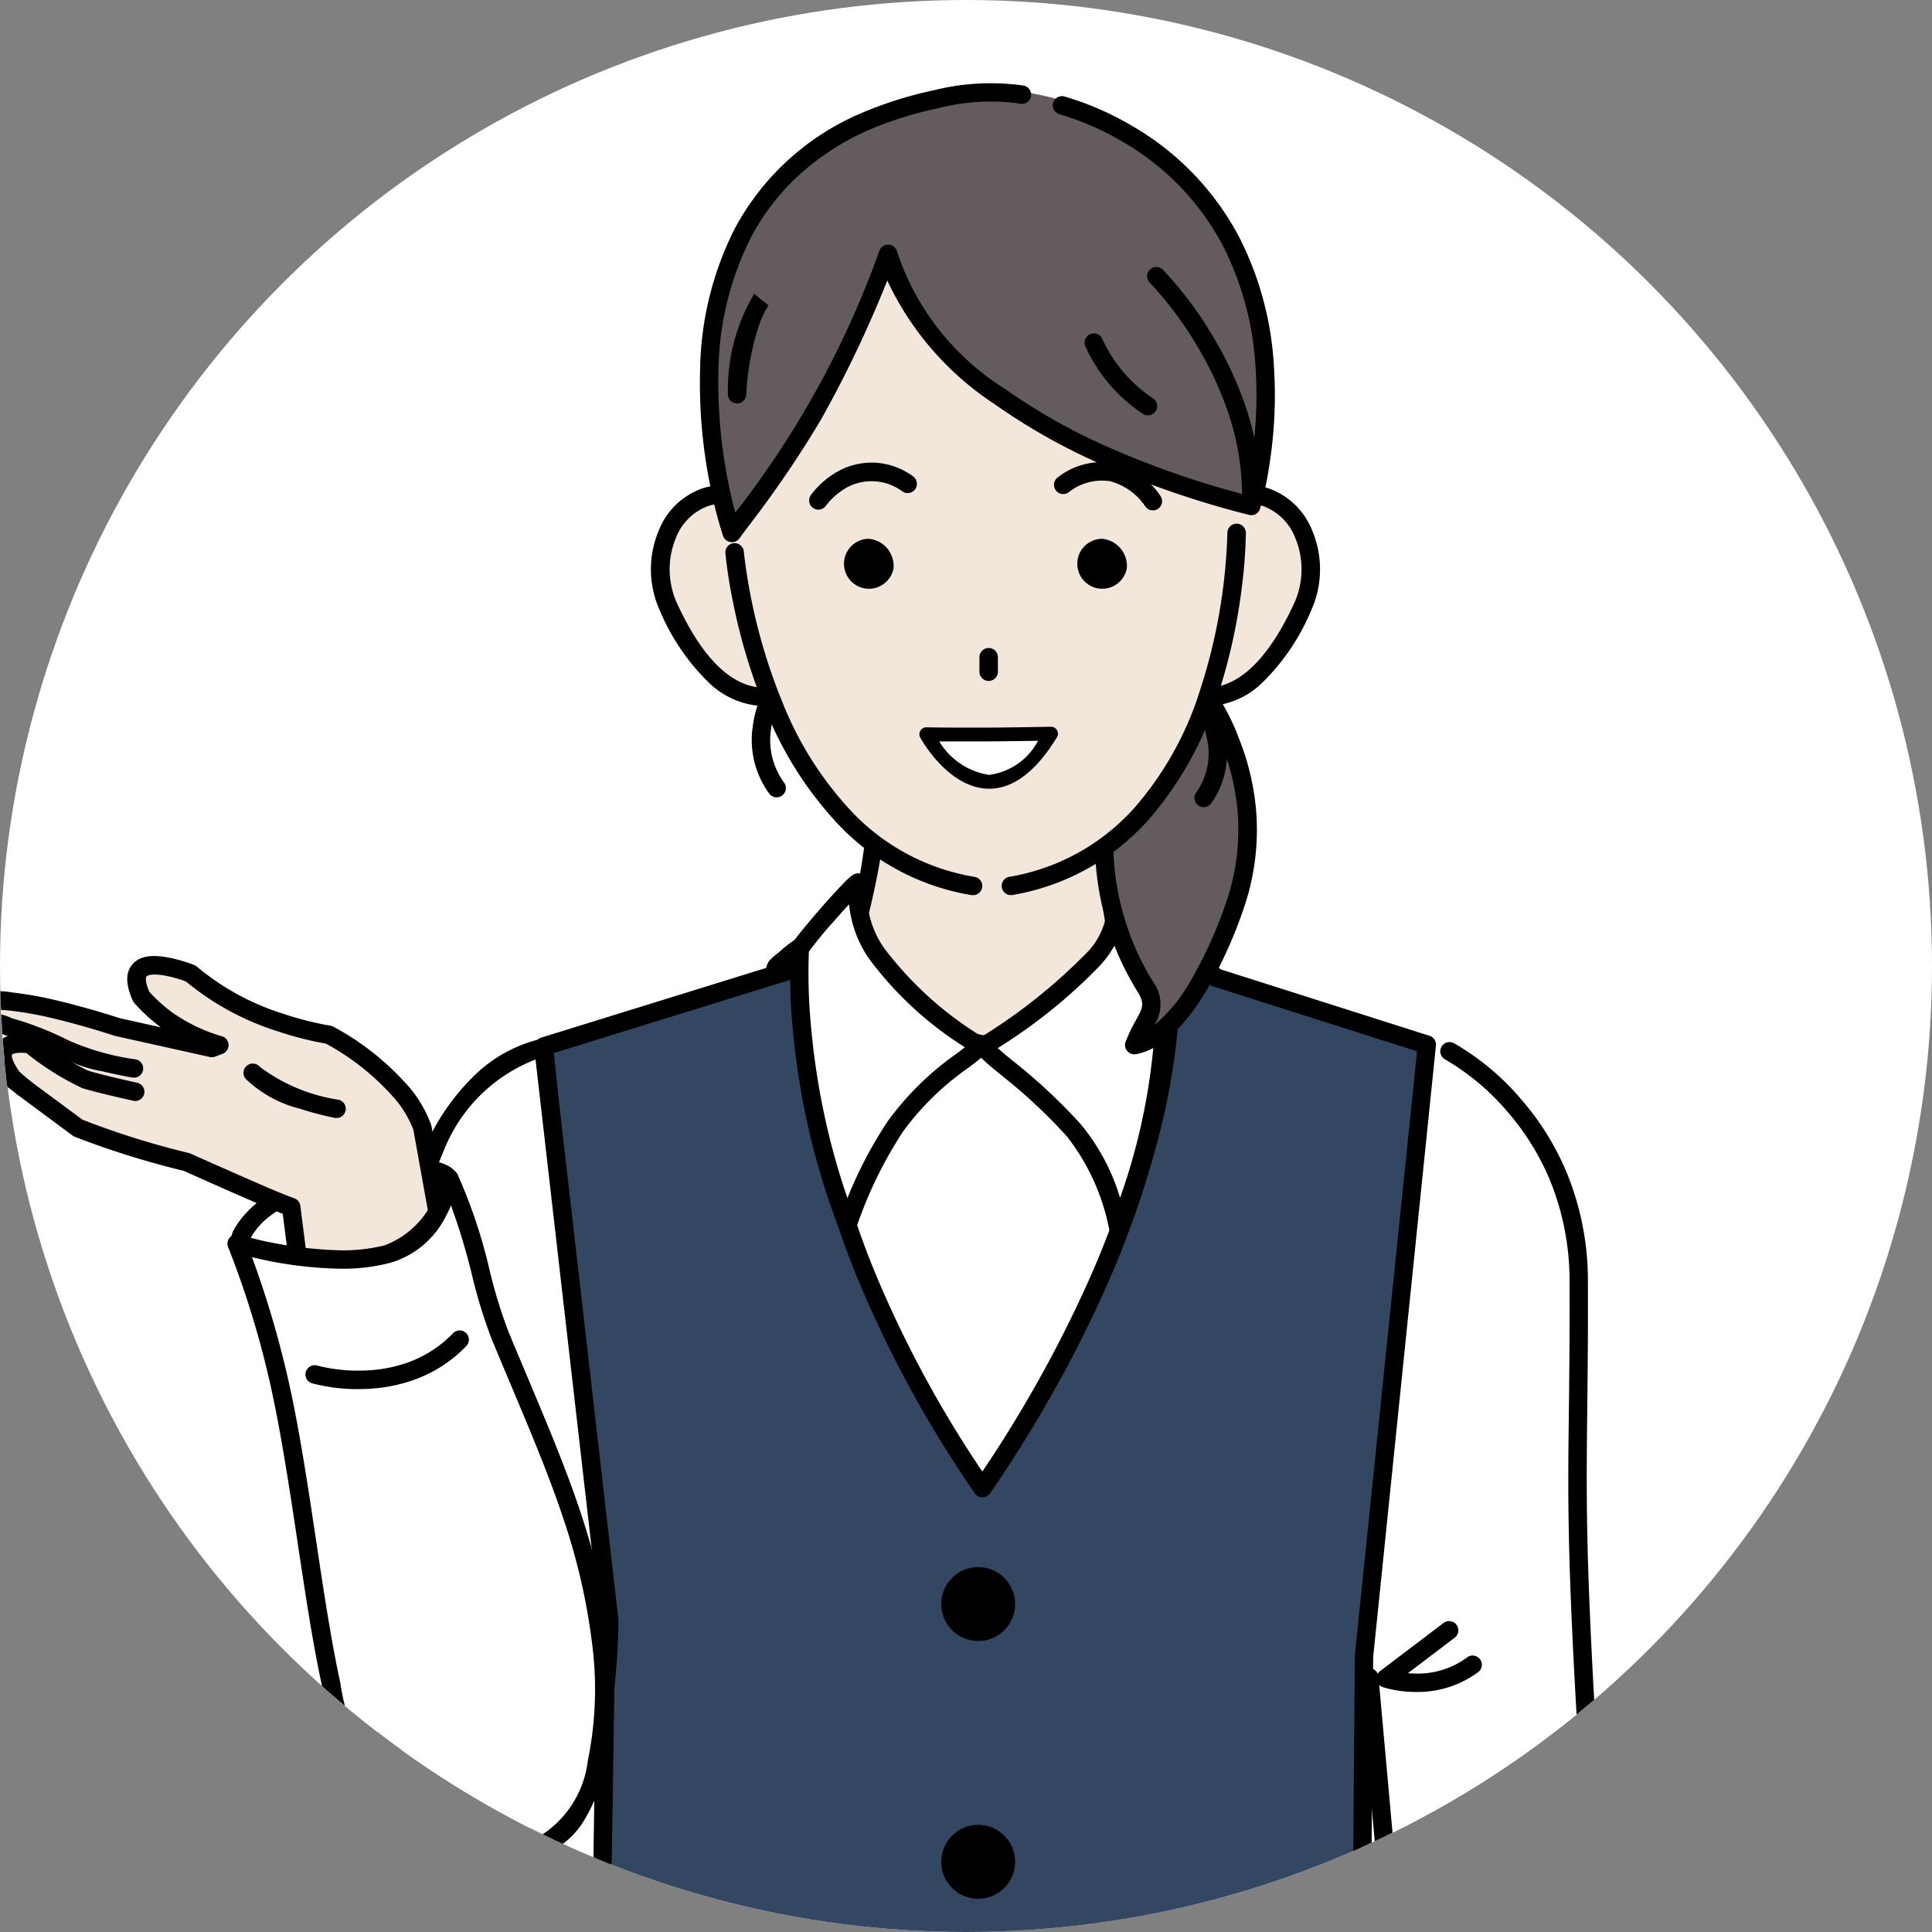 <svg xmlns="http://www.w3.org/2000/svg" xmlns:xlink="http://www.w3.org/1999/xlink" width="68" height="68" viewBox="0 0 68 68">
  <rect x="0" y="0" width="68" height="68" fill="#808080" stroke="none"/>
  <defs>
    <clipPath id="clip-path">
      <circle id="Ellipse_10" data-name="Ellipse 10" cx="34" cy="34" r="34" transform="translate(0)" fill="#fff"/>
    </clipPath>
    <clipPath id="clip-path-2">
      <rect id="Rectangle_53" data-name="Rectangle 53" width="61" height="69" transform="translate(0.429 0.057)" fill="#fff" stroke="#707070" stroke-width="1"/>
    </clipPath>
    <clipPath id="clip-path-3">
      <rect id="Rectangle_52" data-name="Rectangle 52" width="59.493" height="75.853" fill="none"/>
    </clipPath>
  </defs>
  <g id="Group_71" data-name="Group 71" transform="translate(-393 -740)">
    <circle id="Ellipse_6" data-name="Ellipse 6" cx="34" cy="34" r="34" transform="translate(393 740)" fill="#fff"/>
    <g id="Group_70" data-name="Group 70">
      <g id="Mask_Group_7" data-name="Mask Group 7" transform="translate(393 740)" clip-path="url(#clip-path)">
        <g id="Mask_Group_3" data-name="Mask Group 3" transform="translate(-2.429 1.943)" clip-path="url(#clip-path-2)">
          <g id="Group_23" data-name="Group 23" transform="translate(0 0.971)">
            <g id="Group_22" data-name="Group 22" clip-path="url(#clip-path-3)">
              <path id="Path_38" data-name="Path 38" d="M190.944,145.369c-.507-8.624-.156-7.6-.211-14.237a9.665,9.665,0,0,0-5.272-8.647l-2.1,19.947.457,6.257,1.252,15.681s-.094.3,3.541.01,3.3-.482,3.3-.482-.137-4.474-.963-18.528" transform="translate(-132.739 -88.669)" fill="#fff"/>
              <path id="Path_39" data-name="Path 39" d="M185.7,198.579h-.083a3.951,3.951,0,0,1-1.1-.17.325.325,0,0,1-.092-.566l2.242-1.7a.325.325,0,0,1,.393.517l-1.658,1.259c.078.006.161.011.248.012a2.912,2.912,0,0,0,1.821-.558.325.325,0,1,1,.387.521A3.581,3.581,0,0,1,185.7,198.579Z" transform="translate(-133.419 -141.942)"/>
              <path id="Line_2" data-name="Line 2" d="M.857,18.436a.325.325,0,0,1-.323-.3L-1.175-.823a.325.325,0,0,1,.294-.353.325.325,0,0,1,.353.294L1.181,18.082a.325.325,0,0,1-.294.353Z" transform="translate(51.474 56.978)"/>
              <path id="Path_40" data-name="Path 40" d="M198.465,164.093a.325.325,0,0,1-.325-.318c0-.033-.077-3.417-.893-17.295-.362-6.163-.339-8.179-.3-11.231.014-1.228.03-2.621.023-4.522a9.345,9.345,0,0,0-.687-3.553,8.882,8.882,0,0,0-1.5-2.42,8.428,8.428,0,0,0-2.187-1.835.325.325,0,0,1,.3-.577,8.9,8.9,0,0,1,2.361,1.965,9.535,9.535,0,0,1,1.616,2.6,9.987,9.987,0,0,1,.743,3.816c.007,1.906-.009,3.3-.023,4.531-.034,3.038-.057,5.045.3,11.185.817,13.9.893,17.287.894,17.319a.325.325,0,0,1-.318.331Z" transform="translate(-139.298 -88.541)"/>
              <path id="Path_41" data-name="Path 41" d="M118.3,134.1l-9.356,1.483L99.924,134.1V116.746H118.3Z" transform="translate(-72.337 -84.515)" fill="#fff"/>
              <path id="Path_42" data-name="Path 42" d="M113.185,92.034l5.882.963,6.294-1.393a7.926,7.926,0,0,1-1.75-2.8,61.271,61.271,0,0,1-.738-7.12H115.46s-.152,4.928-.907,6.922c-.285.754-1.369,3.426-1.369,3.426" transform="translate(-81.937 -59.134)" fill="#f3e6db"/>
              <path id="Path_43" data-name="Path 43" d="M118.215,92.47a.324.324,0,0,1-.052,0l-5.882-.963a.325.325,0,0,1-.249-.443c.011-.027,1.085-2.677,1.366-3.419.727-1.921.884-6.768.886-6.817a.325.325,0,0,1,.325-.315h7.413a.325.325,0,0,1,.324.31,61.335,61.335,0,0,0,.732,7.072,7.359,7.359,0,0,0,1.667,2.637.325.325,0,0,1-.166.54l-6.294,1.393A.325.325,0,0,1,118.215,92.47Zm-5.429-1.543,5.419.887,5.7-1.261a6.814,6.814,0,0,1-1.462-2.537,59.125,59.125,0,0,1-.728-6.857h-6.792a29.016,29.016,0,0,1-.916,6.712C113.784,88.457,113.1,90.161,112.787,90.927Z" transform="translate(-81.085 -58.282)"/>
              <path id="Path_44" data-name="Path 44" d="M106.806,140.269l1.847,13.741H78l2.1-13.537.1-6.52L77.97,112.268l7.794-2.5a9.785,9.785,0,0,1,.72-.787,4.391,4.391,0,0,1,1.86-.893,8.061,8.061,0,0,0-.889,1.225c-.044.293-1.319,7.693,6,18.4,6.847-10.016,6.711-17.258,6.578-18.329a8.236,8.236,0,0,0-.931-1.3,4.392,4.392,0,0,1,1.86.893,9.688,9.688,0,0,1,.7.758L109.1,112.1l-2.217,21.532Z" transform="translate(-56.444 -78.242)" fill="#344762"/>
              <path id="Path_45" data-name="Path 45" d="M108.055,153.245a.325.325,0,0,1-.321-.278l-1.941-13.3a.324.324,0,0,1,0-.05l.055-6.837q0-.015,0-.031l2.19-21.269-7.188-2.287a.325.325,0,0,1-.15-.1,3.756,3.756,0,0,0-.5-.436c-.132-.1-.258-.2-.359-.3a2.794,2.794,0,0,0-.456-.342q.107.166.214.345a.325.325,0,0,1,.043.126,11.062,11.062,0,0,1-.007,1.972,23.767,23.767,0,0,1-.672,3.957,34.058,34.058,0,0,1-1.99,5.634,45.842,45.842,0,0,1-3.963,6.989.325.325,0,0,1-.536,0,40.9,40.9,0,0,1-4.024-7.314,29.3,29.3,0,0,1-1.762-5.774,17.006,17.006,0,0,1-.269-5.526l0-.015a.325.325,0,0,1,.043-.121q.088-.146.177-.283a2.932,2.932,0,0,0-.517.379l-.028.026a.325.325,0,0,1-.118.555l-8.318,2.577,2.143,21.526a.323.323,0,0,1,0,.037l-.106,6.816a.323.323,0,0,1,0,.046l-2.055,12.9a.325.325,0,1,1-.642-.1l2.051-12.881.105-6.775-2.168-21.771a.325.325,0,0,1,.227-.342l7.924-2.455a.51.51,0,0,1,.163-.313,2.517,2.517,0,0,1,.226-.195c.055-.044.112-.089.149-.125a4.466,4.466,0,0,1,1.171-.745c.165-.075.336-.145.481-.195.184-.064.374-.129.53.023a.327.327,0,0,1,.012.455,7.5,7.5,0,0,0-.818,1.119,16.532,16.532,0,0,0,.272,5.26,28.653,28.653,0,0,0,1.723,5.645,39.862,39.862,0,0,0,3.692,6.8,44.814,44.814,0,0,0,3.639-6.493,33.408,33.408,0,0,0,1.953-5.526,23.118,23.118,0,0,0,.654-3.848,11.19,11.19,0,0,0,.018-1.776,7.68,7.68,0,0,0-.857-1.183.327.327,0,0,1,.012-.455c.155-.152.349-.086.52-.028.14.048.3.114.464.186a4.323,4.323,0,0,1,1.144.732c.08.075.194.165.314.26a4.951,4.951,0,0,1,.524.454l7.355,2.34a.325.325,0,0,1,.225.343L106.494,132.8l-.055,6.8,1.938,13.271a.325.325,0,0,1-.322.372Z" transform="translate(-55.734 -77.392)"/>
              <path id="Path_46" data-name="Path 46" d="M128.8,190.53a1.3,1.3,0,1,0,1.3-1.3,1.3,1.3,0,0,0-1.3,1.3" transform="translate(-93.242 -136.987)"/>
              <path id="Path_47" data-name="Path 47" d="M128.8,223.39a1.3,1.3,0,1,0,1.3-1.3,1.3,1.3,0,0,0-1.3,1.3" transform="translate(-93.242 -160.775)"/>
              <path id="Path_48" data-name="Path 48" d="M128.8,256.218a1.3,1.3,0,1,0,1.3-1.3,1.3,1.3,0,0,0-1.3,1.3" transform="translate(-93.242 -184.54)"/>
              <path id="Path_49" data-name="Path 49" d="M140.664,106.047A15.289,15.289,0,0,0,139,103.585c.164,1.551-.872,2.758-4.587,5.257-.287.193,1.46,1.153,3.1,3.01a8.006,8.006,0,0,1,1.565,3.44,20.788,20.788,0,0,0,1.594-9.245" transform="translate(-97.279 -74.98)" fill="#fff"/>
              <path id="Path_50" data-name="Path 50" d="M138.149,102.4h0c.189,0,.29.134.473.375.114.151.264.359.434.6.251.361.516.757.708,1.062.108.17.192.309.25.412a.743.743,0,0,1,.124.337,16.218,16.218,0,0,1-.026,2.771,22.517,22.517,0,0,1-1.592,6.606.325.325,0,0,1-.621-.068,7.729,7.729,0,0,0-1.488-3.28,19.132,19.132,0,0,0-2.315-2.16c-.66-.54-.907-.742-.893-1.028a.388.388,0,0,1,.174-.306,19.594,19.594,0,0,0,3.684-2.928,2.516,2.516,0,0,0,.761-2.026.336.336,0,0,1,.083-.261A.329.329,0,0,1,138.149,102.4Zm1.343,2.852a13.388,13.388,0,0,0-.729-1.154c-.125-.184-.237-.347-.336-.488a3.591,3.591,0,0,1-.876,1.611,18.855,18.855,0,0,1-3.578,2.883c.136.124.343.294.534.45a19.7,19.7,0,0,1,2.391,2.233,7.374,7.374,0,0,1,1.381,2.587,21.959,21.959,0,0,0,.741-2.571,21.679,21.679,0,0,0,.445-2.9A15.778,15.778,0,0,0,139.491,105.25Z" transform="translate(-96.427 -74.128)"/>
              <path id="Path_51" data-name="Path 51" d="M110.72,104.312a14.686,14.686,0,0,1,2.064-2.345c-.164,1.551.485,3.2,4.2,5.7.269.181-1.662,1.056-2.889,2.855a15.025,15.025,0,0,0-1.7,3.481,24.782,24.782,0,0,1-1.676-9.695" transform="translate(-80.138 -73.808)" fill="#fff"/>
              <path id="Path_52" data-name="Path 52" d="M111.924,100.78a.332.332,0,0,1,.246.109.336.336,0,0,1,.083.26,3.288,3.288,0,0,0,.593,2.283,12.414,12.414,0,0,0,3.464,3.117.374.374,0,0,1,.169.3.6.6,0,0,1-.265.45c-.108.094-.25.2-.431.337a9.757,9.757,0,0,0-2.274,2.217,14.82,14.82,0,0,0-1.656,3.4.325.325,0,0,1-.613.019,25.436,25.436,0,0,1-1.121-3.746,26.531,26.531,0,0,1-.488-3.128,19.96,19.96,0,0,1-.09-2.931.564.564,0,0,1,.134-.33c.2-.283.7-.872,1.106-1.331.232-.261.441-.486.6-.653C111.665,100.864,111.77,100.78,111.924,100.78Zm3.752,6.124a12.445,12.445,0,0,1-3.372-3.113,4.078,4.078,0,0,1-.706-1.919c-.144.155-.316.346-.514.572a14.07,14.07,0,0,0-.9,1.093,20.029,20.029,0,0,0,.092,2.816,25.885,25.885,0,0,0,.477,3.046,25.043,25.043,0,0,0,.788,2.814,14.752,14.752,0,0,1,1.429-2.721,10.324,10.324,0,0,1,2.42-2.37C115.489,107.048,115.591,106.971,115.677,106.9Z" transform="translate(-79.285 -72.957)"/>
              <path id="Path_53" data-name="Path 53" d="M62.679,123.022c-2.965.67-5.243,4.343-5.613,12.354-.411,8.914-.914,14.589,3.469,15.411.7.132,4.28,1.436,4.46-7.608Z" transform="translate(-41.122 -89.058)" fill="#fff"/>
              <path id="Path_54" data-name="Path 54" d="M61.825,121.845a.325.325,0,0,1,.323.288l2.315,20.158a.325.325,0,0,1,0,.044,21.5,21.5,0,0,1-.426,4.138,7.686,7.686,0,0,1-.931,2.449,3.27,3.27,0,0,1-1.233,1.186,2.647,2.647,0,0,1-1.229.292,3.956,3.956,0,0,1-.906-.118l-.119-.026a4.491,4.491,0,0,1-1.469-.535,3.866,3.866,0,0,1-1.091-.971,6.756,6.756,0,0,1-1.172-3.042c-.417-2.442-.26-5.727-.063-9.886q.031-.643.062-1.311a23.492,23.492,0,0,1,1.867-9.059,7.853,7.853,0,0,1,1.78-2.437,4.982,4.982,0,0,1,2.22-1.16A.325.325,0,0,1,61.825,121.845Zm1.99,20.5-2.269-19.761a5.66,5.66,0,0,0-3.209,3.155,22.881,22.881,0,0,0-1.8,8.8q-.031.668-.062,1.312a51.074,51.074,0,0,0,.054,9.746,6.142,6.142,0,0,0,1.046,2.754,3.387,3.387,0,0,0,2.165,1.264c.042.008.089.018.143.031a3.387,3.387,0,0,0,.762.1,2,2,0,0,0,.931-.219,2.634,2.634,0,0,0,.984-.958C63.333,147.359,63.755,145.263,63.815,142.343Z" transform="translate(-40.268 -88.206)"/>
              <path id="Path_55" data-name="Path 55" d="M42.7,138.785c2.421-.5,3.861-.451,4.088.032.542,1.152-1.584,2.709-4.006,3.213s-3.572-.721-3.328-1.229c.131-.272.824-1.512,3.246-2.016" transform="translate(-28.541 -100.213)" fill="#fff"/>
              <path id="Path_56" data-name="Path 56" d="M44.628,137.254c.9,0,1.425.188,1.606.573a1.326,1.326,0,0,1-.054,1.188,3.983,3.983,0,0,1-1.6,1.5A8.779,8.779,0,0,1,42,141.5a5.723,5.723,0,0,1-1.16.126,3.71,3.71,0,0,1-1.552-.307,2.027,2.027,0,0,1-.878-.712.822.822,0,0,1-.1-.794c.184-.383.978-1.674,3.473-2.193A14.621,14.621,0,0,1,44.628,137.254Zm-3.787,3.719a5.073,5.073,0,0,0,1.028-.112c1.7-.353,3.3-1.271,3.731-2.135a.684.684,0,0,0,.047-.621s-.134-.2-1.018-.2a14.209,14.209,0,0,0-2.709.348,5.346,5.346,0,0,0-2.341,1.027,2.521,2.521,0,0,0-.677.81.344.344,0,0,0,.094.218,1.483,1.483,0,0,0,.62.443A3.172,3.172,0,0,0,40.841,140.973Z" transform="translate(-27.69 -99.361)"/>
              <path id="Path_57" data-name="Path 57" d="M18.144,118.234a6.748,6.748,0,0,0-3.288-3.269,10.629,10.629,0,0,1-4.866-2.158s-2.569-1.031-1.74.817a5.646,5.646,0,0,0,.89.816,6.2,6.2,0,0,0,1.854.89l-.264.1-3.317-.738s-4.816-1.614-5.125-.582c.059.028.23.128.684.417,0,0-2.224-1.082-1.724.408l.738.4s1.62,1.064,2.264,1.6l1.779,1.314a30.057,30.057,0,0,0,3.817,1.2s1.356.607,2.616,1.153a6.168,6.168,0,0,0,1.266.5s.431,1.683.432,1.7l2.519.335,2.071-1.512c-.164-.8-.608-3.392-.608-3.392" transform="translate(-0.852 -81.456)" fill="#f3e6db"/>
              <path id="Path_58" data-name="Path 58" d="M5.13,118.261s.006-.008.008-.013c-.058-.028-.008.013-.008.013" transform="translate(-3.699 -85.595)" fill="#f3e6db"/>
              <path id="Path_59" data-name="Path 59" d="M12.917,122.38a.325.325,0,0,1-.322-.284l-.215-1.686c-.262-.1-.563-.224-.9-.369C10.348,119.55,9.122,119,8.9,118.9A30.327,30.327,0,0,1,5.062,117.7a.324.324,0,0,1-.077-.042L3.207,116.34l-.014-.011c-.6-.493-2.079-1.473-2.224-1.569l-.726-.393a.325.325,0,0,1-.153-.182A1.39,1.39,0,0,1,0,113.619a.682.682,0,0,1,.224-.461,1.088,1.088,0,0,1,.961-.147l0,0a.727.727,0,0,1,.279-.259,2.46,2.46,0,0,1,1.365-.135,13.1,13.1,0,0,1,1.7.309c1.05.252,1.98.557,2.118.6l1.444.321a5.934,5.934,0,0,1-.94-.863.325.325,0,0,1-.05-.079c-.261-.581-.257-1.018.012-1.3s.7-.331,1.351-.192a5.4,5.4,0,0,1,.793.239.325.325,0,0,1,.1.059,8.856,8.856,0,0,0,3.032,1.656,11.01,11.01,0,0,0,1.666.422.326.326,0,0,1,.109.037,9.465,9.465,0,0,1,2.485,1.925,4.319,4.319,0,0,1,.96,1.545q0,.013.006.026l.608,3.392a.325.325,0,0,1-.639.115l-.606-3.378a3.76,3.76,0,0,0-.813-1.267,8.689,8.689,0,0,0-2.265-1.762,11.855,11.855,0,0,1-1.7-.435,9.573,9.573,0,0,1-3.227-1.753,4.832,4.832,0,0,0-.645-.189c-.48-.1-.691-.043-.739.008-.034.035-.055.192.092.538a5.224,5.224,0,0,0,.8.726,5.931,5.931,0,0,0,1.733.839.325.325,0,0,1,.049.623l-.264.1a.325.325,0,0,1-.184.013l-3.317-.738-.033-.009c-.01,0-1-.333-2.084-.593a12.439,12.439,0,0,0-1.606-.293,3.437,3.437,0,0,0-.713-.012l.24.152a.325.325,0,0,1-.317.566,4.981,4.981,0,0,0-.646-.25c-.513-.155-.663-.079-.677-.071a.41.41,0,0,0,.014.215l.619.335.024.014c.066.044,1.631,1.072,2.286,1.613L5.336,117.1a29.037,29.037,0,0,0,3.718,1.166.325.325,0,0,1,.075.023c.014.006,1.368.613,2.612,1.152.406.176.759.319,1.049.425a.325.325,0,0,1,.21.264l.24,1.88a.325.325,0,0,1-.281.363Z" transform="translate(0 -80.603)"/>
              <path id="Path_60" data-name="Path 60" d="M5.227,121.571a.324.324,0,0,1-.233-.1h0A7.327,7.327,0,0,0,2.927,120.1a.325.325,0,0,1-.193-.31,1.267,1.267,0,0,1,.519-.952,1.708,1.708,0,0,1,1.561-.039,11.3,11.3,0,0,1,2.015.789,8.818,8.818,0,0,0,2.365.665.325.325,0,0,1-.109.64c-.021,0-.514-.088-1.08-.222A4.753,4.753,0,0,1,6.44,120.1a11.484,11.484,0,0,0-1.825-.691l-.013,0a1.156,1.156,0,0,0-.986-.037.519.519,0,0,0-.185.242,7.774,7.774,0,0,1,2.029,1.406.325.325,0,0,1-.233.551Z" transform="translate(-1.979 -85.879)"/>
              <path id="Path_61" data-name="Path 61" d="M12.965,123.656a.326.326,0,0,1-.07-.008c-.051-.011-1.246-.275-1.8-.445a9.784,9.784,0,0,1-1.967-1.235,1.607,1.607,0,0,0-.247-.009c-.186.009-.253.054-.26.065s-.052.174.327.693a.325.325,0,0,1-.524.384c-.166-.227-.671-.916-.354-1.422a.9.9,0,0,1,.795-.369,2.251,2.251,0,0,1,.451.03.325.325,0,0,1,.14.063,9.8,9.8,0,0,0,1.83,1.18c.524.162,1.732.429,1.744.431a.325.325,0,0,1-.07.642Z" transform="translate(-5.771 -87.818)"/>
              <path id="Path_62" data-name="Path 62" d="M43.109,126.959a.327.327,0,0,1-.061-.006,11.22,11.22,0,0,1-1.247-.328,4.194,4.194,0,0,1-1.887-1.046.325.325,0,0,1,.5-.42,6.165,6.165,0,0,0,2.76,1.155.325.325,0,0,1-.06.644Z" transform="translate(-28.838 -90.522)"/>
              <path id="Path_63" data-name="Path 63" d="M38.976,142a32.794,32.794,0,0,1,1.668,5.679c.968,4.8,1.407,11.318,2.854,13.075,0,0,2.182,4.071,6.244,2.417,2.053-.836,2.334-4.641,2.095-6.844-.428-3.939-1.824-6.826-3.588-11.082-.648-1.562-.866-3.6-1.788-5.527a3.409,3.409,0,0,1-2.2,2.656A11.862,11.862,0,0,1,38.976,142" transform="translate(-28.216 -101.143)" fill="#fff"/>
              <path id="Path_64" data-name="Path 64" d="M45.609,138.538a.325.325,0,0,1,.293.185,18.233,18.233,0,0,1,1.12,3.348,17.338,17.338,0,0,0,.674,2.194c.226.544.445,1.066.658,1.571,1.439,3.418,2.575,6.118,2.954,9.6a13.126,13.126,0,0,1-.194,4.041,6.244,6.244,0,0,1-.72,1.9,2.934,2.934,0,0,1-1.382,1.243,5.353,5.353,0,0,1-2.017.419,4.578,4.578,0,0,1-2.021-.472,5.709,5.709,0,0,1-1.445-1.024,6.754,6.754,0,0,1-1.154-1.458,8.538,8.538,0,0,1-1.242-3.34c-.323-1.472-.584-3.206-.859-5.04-.245-1.629-.5-3.314-.8-4.813a32.747,32.747,0,0,0-1.649-5.617.325.325,0,0,1,.394-.437,14.28,14.28,0,0,0,3.579.546,5.98,5.98,0,0,0,1.531-.175,3.089,3.089,0,0,0,1.959-2.393.325.325,0,0,1,.321-.274ZM47,162.386a4.708,4.708,0,0,0,1.772-.371,3.621,3.621,0,0,0,1.712-2.679,12.441,12.441,0,0,0,.182-3.829,22.06,22.06,0,0,0-1.047-4.686c-.5-1.506-1.13-3-1.859-4.733-.213-.505-.433-1.028-.659-1.574a17.79,17.79,0,0,1-.7-2.279,23.04,23.04,0,0,0-.735-2.431c-.047.113-.1.231-.166.352a3.188,3.188,0,0,1-2,1.676,6.622,6.622,0,0,1-1.7.2,14.1,14.1,0,0,1-3.137-.407,34.83,34.83,0,0,1,1.451,5.137c.306,1.514.56,3.207.806,4.845.274,1.824.533,3.547.851,5a8.024,8.024,0,0,0,1.128,3.09.326.326,0,0,1,.036.053,6.105,6.105,0,0,0,1.062,1.339,5.046,5.046,0,0,0,1.275.9A3.933,3.933,0,0,0,47,162.386Z" transform="translate(-27.364 -100.291)"/>
              <path id="Path_65" data-name="Path 65" d="M49.593,161.155a6.253,6.253,0,0,1-1.636-.206.325.325,0,0,1,.185-.623h0a5.83,5.83,0,0,0,1.694.174,5,5,0,0,0,1.546-.3,4.135,4.135,0,0,0,1.531-1,.325.325,0,1,1,.466.452,4.78,4.78,0,0,1-1.783,1.16,5.658,5.658,0,0,1-1.756.337Q49.713,161.155,49.593,161.155Z" transform="translate(-34.549 -115.177)"/>
              <path id="Path_66" data-name="Path 66" d="M154.207,83.041c-.413,1.3-1.815,4.752-3.6,5.076.365-.973.9-1.209.406-2.028-3.751-6.24.8-11.7,1.478-11.108a8.438,8.438,0,0,1,1.717,8.06" transform="translate(-108.26 -54.249)" fill="#635b5e"/>
              <path id="Path_67" data-name="Path 67" d="M149.755,87.59a.325.325,0,0,1-.3-.439,5.474,5.474,0,0,1,.36-.754c.239-.433.32-.579.071-.993a9.928,9.928,0,0,1-1.506-5.565,9.339,9.339,0,0,1,.387-2.319,9.028,9.028,0,0,1,.783-1.848c.538-.952,1.354-1.912,1.963-1.912a.513.513,0,0,1,.341.123,7.873,7.873,0,0,1,1.6,2.618,8.813,8.813,0,0,1,.6,2.589,8.472,8.472,0,0,1-.387,3.2,15.855,15.855,0,0,1-1.315,2.968c-.814,1.388-1.667,2.171-2.537,2.329A.325.325,0,0,1,149.755,87.59Zm1.718-13.169a1.764,1.764,0,0,0-.561.45,6.425,6.425,0,0,0-.951,1.4,8.646,8.646,0,0,0-.941,3.811,9.344,9.344,0,0,0,1.419,4.984,1.322,1.322,0,0,1,.012,1.512,5.752,5.752,0,0,0,1.338-1.655,15.156,15.156,0,0,0,1.256-2.836,7.825,7.825,0,0,0,.358-2.953,8.164,8.164,0,0,0-.553-2.4A7.8,7.8,0,0,0,151.473,74.421Z" transform="translate(-107.408 -53.397)"/>
              <path id="Path_68" data-name="Path 68" d="M105.526,80.972a.324.324,0,0,1-.261-.131,3.2,3.2,0,0,1-.575-2.4,3.913,3.913,0,0,1,.344-1.155.325.325,0,0,1,.577.3,3.326,3.326,0,0,0-.28.967,2.524,2.524,0,0,0,.456,1.9.325.325,0,0,1-.261.518Z" transform="translate(-75.761 -55.822)"/>
              <path id="Path_69" data-name="Path 69" d="M161.4,81.818a.325.325,0,0,1-.261-.518,2.366,2.366,0,0,0,.359-1.96,3.881,3.881,0,0,0-.379-1.049.325.325,0,0,1,.561-.327,4.468,4.468,0,0,1,.45,1.224,3.033,3.033,0,0,1-.469,2.5A.324.324,0,0,1,161.4,81.818Z" transform="translate(-116.605 -56.323)"/>
              <path id="Path_70" data-name="Path 70" d="M157.852,54.857c-.5,1.513-1.562,4.141-.166,4.606s2.9-.116,4.249-3.048c.666-1.449.1-3.375-1.3-3.84s-2.28.769-2.785,2.282" transform="translate(-113.65 -37.988)" fill="#f3e6db"/>
              <path id="Path_71" data-name="Path 71" d="M159.206,51.3a2.158,2.158,0,0,1,.681.116,2.561,2.561,0,0,1,1.517,1.463,3.511,3.511,0,0,1-.026,2.821,7.7,7.7,0,0,1-1.76,2.586,2.911,2.911,0,0,1-1.944.794,2.984,2.984,0,0,1-.942-.16,1.225,1.225,0,0,1-.737-.637c-.475-.961.093-2.615.55-3.945.053-.154.1-.3.148-.435C157.408,51.75,158.454,51.3,159.206,51.3Zm-1.532,7.131c1.151,0,2.2-1.01,3.114-3a2.891,2.891,0,0,0,.021-2.291,1.922,1.922,0,0,0-1.127-1.106,1.511,1.511,0,0,0-.475-.083,1.411,1.411,0,0,0-1.093.59,4.821,4.821,0,0,0-.8,1.569c-.046.139-.1.285-.15.44-.373,1.086-.937,2.728-.582,3.446a.582.582,0,0,0,.36.309A2.336,2.336,0,0,0,157.673,58.429Z" transform="translate(-112.797 -37.136)"/>
              <path id="Path_72" data-name="Path 72" d="M97.337,54.857c.5,1.513,1.562,4.141.166,4.606s-2.9-.116-4.249-3.048c-.666-1.449-.1-3.375,1.3-3.84s2.28.769,2.785,2.282" transform="translate(-67.307 -37.988)" fill="#f3e6db"/>
              <path id="Path_73" data-name="Path 73" d="M94.275,51.3c.751,0,1.8.452,2.515,2.6.045.136.1.281.148.434.457,1.33,1.025,2.984.55,3.945a1.225,1.225,0,0,1-.737.637,2.983,2.983,0,0,1-.942.16,2.911,2.911,0,0,1-1.944-.794A7.7,7.7,0,0,1,92.1,55.7a3.511,3.511,0,0,1-.026-2.821,2.561,2.561,0,0,1,1.517-1.463A2.158,2.158,0,0,1,94.275,51.3Zm1.532,7.131a2.336,2.336,0,0,0,.737-.126.582.582,0,0,0,.36-.309c.355-.718-.209-2.36-.582-3.446-.053-.155-.1-.3-.15-.44a4.821,4.821,0,0,0-.8-1.569,1.411,1.411,0,0,0-1.093-.59,1.512,1.512,0,0,0-.476.083,1.922,1.922,0,0,0-1.126,1.106,2.891,2.891,0,0,0,.021,2.291C93.609,57.419,94.656,58.429,95.808,58.429Z" transform="translate(-66.452 -37.136)"/>
              <path id="Path_74" data-name="Path 74" d="M119.719,12.762c-.31-6.928-4.3-10.143-9.125-10.234-4.886-.091-9.15,2.845-9.439,10.019-.232,5.772,1.3,12.712,4.819,15.881a6.724,6.724,0,0,0,8.12.565c3.965-2.8,5.906-9.957,5.625-16.231" transform="translate(-73.212 -1.828)" fill="#f3e6db"/>
              <path id="Path_75" data-name="Path 75" d="M112.279,50.082a.325.325,0,0,1-.267-.51,3.046,3.046,0,0,1,.973-.848,2.444,2.444,0,0,1,2.616.179.325.325,0,0,1-.351.547,1.823,1.823,0,0,0-1.937-.165,2.417,2.417,0,0,0-.768.657A.324.324,0,0,1,112.279,50.082Z" transform="translate(-81.046 -35.058)"/>
              <path id="Path_76" data-name="Path 76" d="M146.67,50.04a.325.325,0,0,1-.274-.151,2.168,2.168,0,0,0-1.232-.875,1.887,1.887,0,0,0-1.455.388.325.325,0,1,1-.37-.534,2.5,2.5,0,0,1,1.959-.489,2.8,2.8,0,0,1,1.646,1.162.325.325,0,0,1-.274.5Z" transform="translate(-103.665 -34.991)"/>
              <path id="Path_77" data-name="Path 77" d="M147.919,59.171a.879.879,0,1,1-.865-1.035.962.962,0,0,1,.865,1.035" transform="translate(-105.829 -42.086)"/>
              <path id="Path_78" data-name="Path 78" d="M118.177,59.171a.879.879,0,1,1-.865-1.035.962.962,0,0,1,.865,1.035" transform="translate(-84.298 -42.086)"/>
              <path id="Path_79" data-name="Path 79" d="M131.281,82.983c-2.318,3.8-4.39.023-4.39.023s.853.019,2.164.008,2.226-.031,2.226-.031" transform="translate(-91.859 -60.073)" fill="#fff"/>
              <path id="Path_80" data-name="Path 80" d="M130.643,82.1a.244.244,0,0,1,.208.37c-.733,1.2-1.535,1.811-2.384,1.811-1.424,0-2.387-1.723-2.427-1.8a.244.244,0,0,1,.219-.361c.005,0,.517.011,1.34.011.268,0,.543,0,.816,0,1.294-.011,2.214-.031,2.223-.031Zm-2.176,1.694a2.282,2.282,0,0,0,1.72-1.2c-.4.007-1.02.016-1.768.022-.275,0-.551,0-.82,0-.362,0-.665,0-.892,0A2.492,2.492,0,0,0,128.466,83.795Z" transform="translate(-91.221 -59.435)"/>
              <path id="Path_81" data-name="Path 81" d="M109.979,71.036a.326.326,0,0,1-.053,0,8.32,8.32,0,0,1-4.657-2.453,12.824,12.824,0,0,1-2.6-4.085,20.4,20.4,0,0,1-1.147-3.812,16.731,16.731,0,0,1-.262-1.7.325.325,0,0,1,.647-.055h0a20.036,20.036,0,0,0,1.367,5.33,12.164,12.164,0,0,0,2.467,3.872,7.682,7.682,0,0,0,4.294,2.261.325.325,0,0,1-.053.645Z" transform="translate(-73.301 -42.445)"/>
              <path id="Path_82" data-name="Path 82" d="M136.826,69.285a.325.325,0,0,1-.056-.645,7.595,7.595,0,0,0,4.408-2.434,11.535,11.535,0,0,0,2.291-4.091,19.645,19.645,0,0,0,.976-5.579.325.325,0,1,1,.65,0,16.712,16.712,0,0,1-.126,1.781,20.1,20.1,0,0,1-.884,4.007,12.175,12.175,0,0,1-2.425,4.319,8.255,8.255,0,0,1-4.776,2.637A.327.327,0,0,1,136.826,69.285Z" transform="translate(-98.816 -40.693)"/>
              <path id="Line_3" data-name="Line 3" d="M-.852-.017a.325.325,0,0,1-.325-.325v-.51a.325.325,0,0,1,.325-.325.325.325,0,0,1,.325.325v.51A.325.325,0,0,1-.852-.017Z" transform="translate(38.079 21.07)"/>
              <path id="Path_83" data-name="Path 83" d="M103.77,1.808c-8.605,4.238-4.391,14.6-4.391,14.6,2.279-2.737,3.184-4.461,5.5-9.826.859,3.448,5.326,6.959,12.783,8.871,0,0,2.613-9.1-4.412-13.29a9.988,9.988,0,0,0-9.482-.355" transform="translate(-71.196 -0.566)" fill="#635b5e"/>
              <path id="Path_84" data-name="Path 84" d="M99.139,16.167a.325.325,0,0,1-.307-.22,15.215,15.215,0,0,1-.449-1.757,18.116,18.116,0,0,1-.357-4.138,11.344,11.344,0,0,1,1.218-4.917,9.056,9.056,0,0,1,4.3-4,13.819,13.819,0,0,1,2.747-.881,8.239,8.239,0,0,1,3.111-.158.325.325,0,1,1-.131.636,7.359,7.359,0,0,0-2.844.157,13.007,13.007,0,0,0-2.607.834,9.061,9.061,0,0,0-2.452,1.655,8.1,8.1,0,0,0-1.553,2.065,10.7,10.7,0,0,0-1.143,4.638,17.845,17.845,0,0,0,.592,5.048A32.958,32.958,0,0,0,104.34,5.9a.325.325,0,0,1,.617.043,9.046,9.046,0,0,0,3.792,4.826,21.049,21.049,0,0,0,3.785,2.118,31.982,31.982,0,0,0,4.661,1.609c.061-.248.147-.637.225-1.129a15.153,15.153,0,0,0,.15-3.438,10.762,10.762,0,0,0-1.128-4.164,9.157,9.157,0,0,0-3.513-3.672,9.867,9.867,0,0,0-2.253-.985.325.325,0,1,1,.185-.623,10.518,10.518,0,0,1,2.4,1.05,9.8,9.8,0,0,1,3.762,3.942A11.421,11.421,0,0,1,118.217,9.9a15.708,15.708,0,0,1-.161,3.588,12.271,12.271,0,0,1-.321,1.5.325.325,0,0,1-.391.22,32.971,32.971,0,0,1-5.072-1.725,21.7,21.7,0,0,1-3.9-2.185,10.566,10.566,0,0,1-3.759-4.338,40.945,40.945,0,0,1-2.336,4.9,37.853,37.853,0,0,1-2.568,3.769l-.306.414A.325.325,0,0,1,99.139,16.167Z" transform="translate(-70.955 0)"/>
              <path id="Path_85" data-name="Path 85" d="M158.694,31.8a.325.325,0,0,1-.325-.325,9.1,9.1,0,0,0-.5-2.915,12.119,12.119,0,0,0-1.115-2.371,12.712,12.712,0,0,0-1.635-2.173.325.325,0,0,1,.46-.459,13.092,13.092,0,0,1,1.721,2.28,12.784,12.784,0,0,1,1.18,2.5,9.75,9.75,0,0,1,.54,3.134A.325.325,0,0,1,158.694,31.8Z" transform="translate(-112.224 -16.984)"/>
              <path id="Path_86" data-name="Path 86" d="M101.908,30.763h-.021a.325.325,0,0,1-.3-.345,6.578,6.578,0,0,1,.925-3.511l.507.406,0,0a2.841,2.841,0,0,0-.337.7,8.955,8.955,0,0,0-.448,2.446A.325.325,0,0,1,101.908,30.763Z" transform="translate(-73.538 -19.478)"/>
              <path id="Path_87" data-name="Path 87" d="M149.305,34.84a.323.323,0,0,1-.169-.048,5.617,5.617,0,0,1-2.038-2.387.325.325,0,0,1,.6-.251h0a5.035,5.035,0,0,0,1.777,2.083.325.325,0,0,1-.169.6Z" transform="translate(-106.469 -23.133)"/>
            </g>
          </g>
        </g>
      </g>
    </g>
  </g>
</svg>
